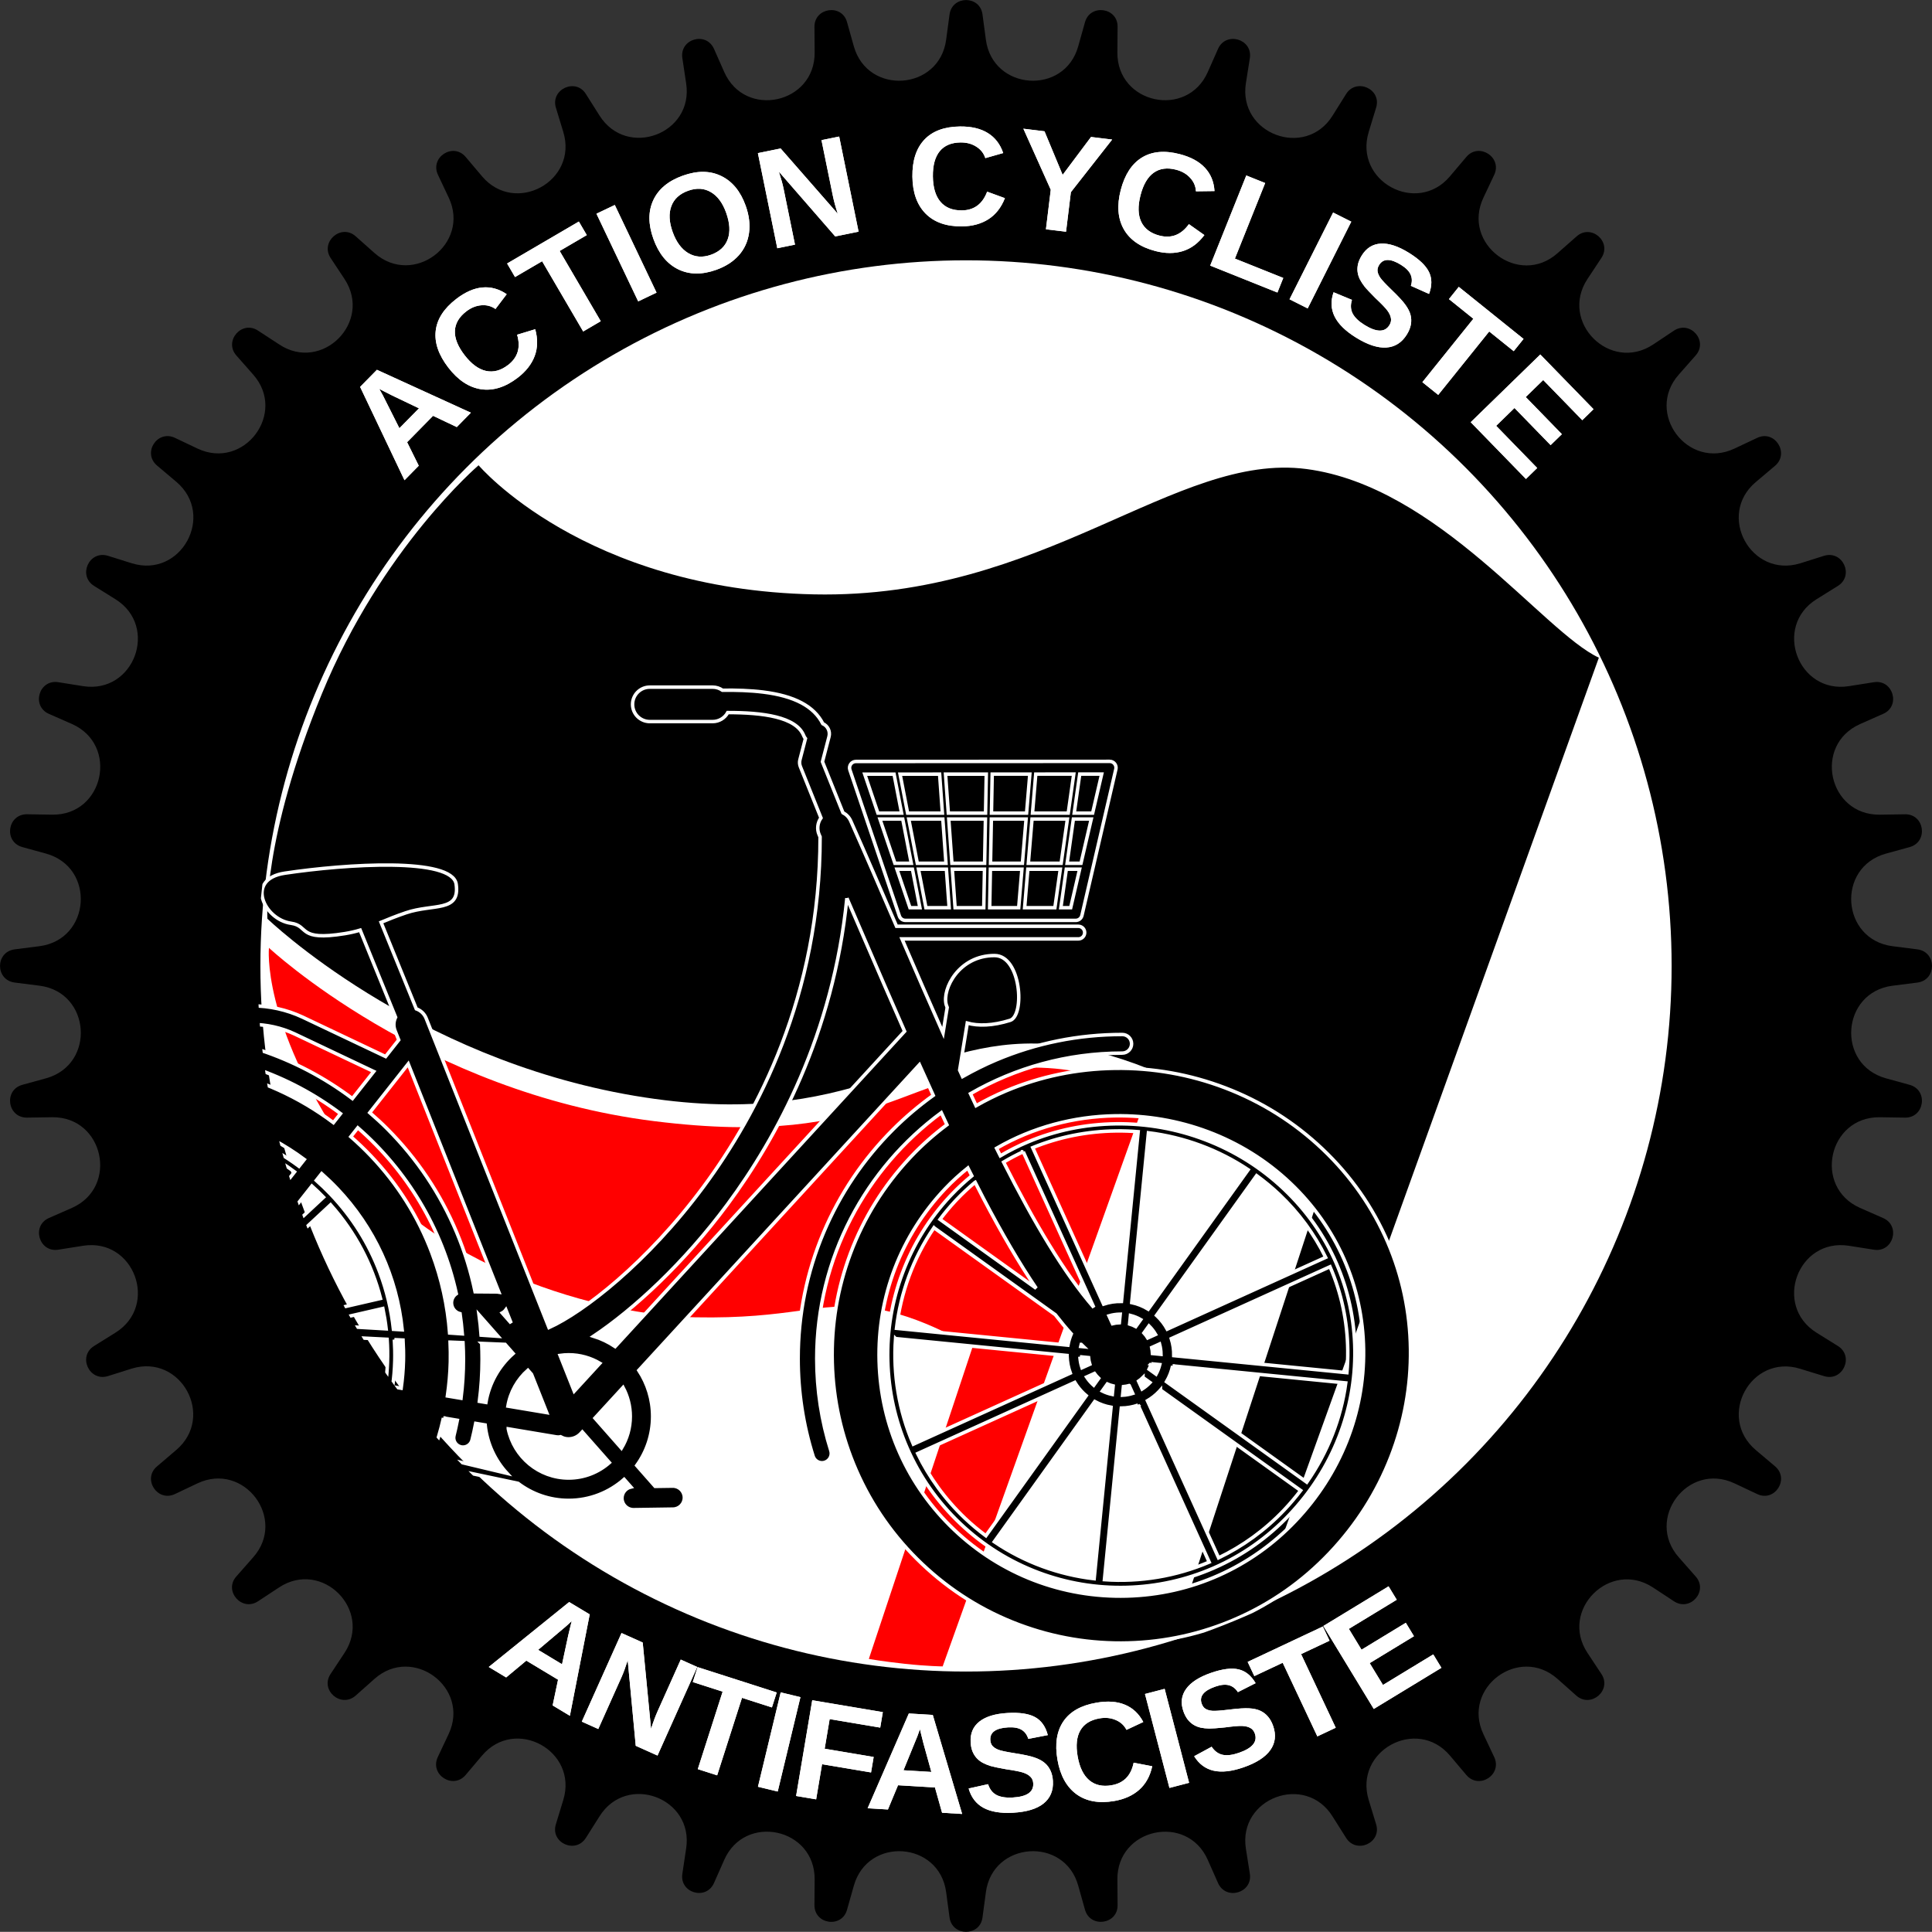 <?xml version="1.0" encoding="UTF-8" standalone="no"?>
<!-- Created with Inkscape (http://www.inkscape.org/) -->

<svg
   width="144.887mm"
   height="144.876mm"
   viewBox="0 0 144.887 144.876"
   version="1.1"
   id="svg1"
   inkscape:version="1.4-beta2 (9aaf4f3, 2024-07-30)"
   sodipodi:docname="action_cycliste_antifasciste.svg"
   inkscape:export-filename="action_cycliste_antifasciste.png"
   inkscape:export-xdpi="96"
   inkscape:export-ydpi="96"
   xml:space="preserve"
   xmlns:inkscape="http://www.inkscape.org/namespaces/inkscape"
   xmlns:sodipodi="http://sodipodi.sourceforge.net/DTD/sodipodi-0.dtd"
   xmlns="http://www.w3.org/2000/svg"
   xmlns:svg="http://www.w3.org/2000/svg"><rect x="0" y="0" width="144.887" height="144.876" fill="#333333" stroke="none"/><sodipodi:namedview
     id="namedview1"
     pagecolor="#505050"
     bordercolor="#eeeeee"
     borderopacity="1"
     inkscape:showpageshadow="0"
     inkscape:pageopacity="0"
     inkscape:pagecheckerboard="0"
     inkscape:deskcolor="#d1d1d1"
     inkscape:document-units="mm"
     inkscape:zoom="0.71811813"
     inkscape:cx="-189.38388"
     inkscape:cy="442.82408"
     inkscape:window-width="2560"
     inkscape:window-height="1351"
     inkscape:window-x="1920"
     inkscape:window-y="29"
     inkscape:window-maximized="1"
     inkscape:current-layer="layer1"
     showgrid="false" /><defs
     id="defs1"><clipPath
   clipPathUnits="userSpaceOnUse"
   id="clipPath770"><circle
     cx="-260"
     cy="250"
     r="200.084"
     stroke="#000000"
     fill="#ffffff"
     stroke-width="50"
     id="circle770"
     style="fill:none;stroke:#ff1e00;stroke-width:0.101;stroke-dasharray:none;stroke-opacity:1" /></clipPath>
	
	
	
	

		
		
	
			
				
			
				
		
			
			
			
			
			
			
			
			
			
			
			
			
			
			
			
			
			
			
			
			
			
			
			
			
			
			
		
		
		
	
			
			
				
		
			
			
			
			
			
		</defs><g
     inkscape:label="Layer 1"
     inkscape:groupmode="layer"
     id="layer1"
     transform="translate(81.969,-140.552)"><g
       id="g1"><circle
         id="bleed"
         cx="-9.525"
         cy="212.99"
         r="65.881"
         stroke="#ff00ff"
         fill="none"
         stroke-width="0"
         style="stroke:#000000;stroke-width:0px" /><circle
         cx="-9.525"
         cy="212.99"
         r="59.531"
         stroke="#000000"
         fill="#ffffff"
         stroke-width="13.229"
         id="circle2" /><g
         id="Flags Graphic"
         transform="matrix(0.282,0,0,0.282,-81.516,140.782)"><path
           fill="#000000"
           d="m 125.667,122.917 c 0,0 28,33.083 89.25,34.333 61.251,1.25 95.917,-37.917 130.917,-33.333 35,4.584 63,43.333 77.75,50.167 L 333,425.75 c 0,0 -1.833,1.334 -11,4.667 -9.167,3.333 -11.333,4.333 -11.333,4.333 l 40.25,-122.917 c 0,0 -38.75,-32.687 -73.75,-35 -35.001,-2.313 -50.917,23.75 -110.083,13.75 C 107.917,280.583 69.5,243.5 69.5,243.5 c 0,0 -1.415,-21.067 14.5,-59.833 15.914,-38.765 41.667,-60.75 41.667,-60.75 z"
           id="path21" /><path
           fill="#ff0000"
           d="m 69.917,251.25 c 0,0 41.084,38.416 102.417,46.083 61.332,7.667 67.039,-14.491 100.916,-14.25 21.548,0.153 29.334,9.584 29.334,9.584 l -53.506,149.67 c 0,0 -4.18,-0.044 -10.092,-0.692 -5.911,-0.648 -9.541,-1.294 -9.541,-1.294 L 257,357.5 c 0,0 -13.584,-8.707 -27.25,-10.5 -13.668,-1.793 -21.042,3 -46.5,2.5 -24.073,-0.473 -71.25,-12.75 -93.333,-45.75 -22.083,-33 -20,-52.5 -20,-52.5 z"
           id="path22" /></g><path
         id="upper"
         stroke="none"
         fill="none"
         d="m -9.525,268.552 a 55.562,55.562 0 0 1 0,-111.125 55.562,55.562 0 1 1 0,111.125"
         style="stroke-width:0.265" /><path
         id="lower"
         stroke="none"
         fill="none"
         d="m -9.525,149.49 a 63.5,63.5 0 1 0 0,127 63.5,63.5 0 0 0 0,-127"
         style="stroke-width:0.265" /><path
         style="-inkscape-font-specification:'Liberation Sans, Bold';fill:#ffffff;stroke-width:0.265"
         d="m -47.713,172.579 -1.779,-0.844 -1.946,1.978 0.873,1.765 -1.069,1.087 -3.329,-6.999 1.261,-1.282 7.046,3.219 z m -5.819,-2.868 0.059,0.102 q 0.096,0.167 0.215,0.386 0.119,0.218 1.241,2.467 l 1.468,-1.492 -1.996,-0.955 -0.657,-0.334 z m 9.669,-1.79 q 1.093,-0.842 0.674,-2.267 l 1.358,-0.413 q 0.303,1.097 -0.041,2.014 -0.343,0.91 -1.26,1.616 -1.392,1.072 -2.759,0.872 -1.366,-0.207 -2.457,-1.624 -1.094,-1.421 -0.947,-2.747 0.147,-1.326 1.539,-2.398 1.015,-0.782 1.969,-0.864 0.951,-0.086 1.817,0.505 l -0.841,1.11 q -0.469,-0.33 -1.062,-0.278 -0.592,0.045 -1.128,0.458 -0.819,0.631 -0.854,1.466 -0.031,0.832 0.723,1.811 0.766,0.995 1.604,1.185 0.842,0.187 1.665,-0.447 z m 3.865,-8.548 3.081,5.268 -1.316,0.77 -3.081,-5.268 -2.03,1.187 -0.595,-1.017 5.38,-3.146 0.595,1.017 z m 5.89,3.781 -3.131,-6.574 1.376,-0.656 3.131,6.574 z m 8.061,-7.17 q 0.383,1.07 0.251,2.034 -0.132,0.964 -0.765,1.679 -0.635,0.71 -1.686,1.087 -1.615,0.579 -2.874,-0.041 -1.256,-0.626 -1.849,-2.28 -0.591,-1.649 -0.007,-2.901 0.583,-1.252 2.213,-1.836 1.63,-0.584 2.879,0.023 1.254,0.605 1.838,2.234 z m -1.464,0.525 q -0.397,-1.109 -1.148,-1.549 -0.752,-0.444 -1.701,-0.104 -0.963,0.345 -1.264,1.161 -0.302,0.811 0.099,1.93 0.404,1.129 1.173,1.589 0.772,0.454 1.701,0.121 0.963,-0.345 1.257,-1.164 0.299,-0.821 -0.118,-1.983 z m 8.179,1.774 -4.229,-4.86 q 0.254,0.781 0.353,1.268 l 0.858,4.208 -1.327,0.27 -1.455,-7.134 1.706,-0.348 4.284,4.896 q -0.247,-0.746 -0.375,-1.374 l -0.846,-4.147 1.327,-0.27 1.455,7.134 z m 9.49,-1.952 q 1.38,-0.015 1.902,-1.405 l 1.333,0.487 q -0.418,1.059 -1.244,1.584 -0.821,0.52 -1.979,0.533 -1.757,0.019 -2.729,-0.963 -0.967,-0.987 -0.986,-2.775 -0.019,-1.793 0.896,-2.764 0.915,-0.971 2.672,-0.99 1.281,-0.014 2.093,0.494 0.812,0.503 1.148,1.497 l -1.34,0.381 q -0.176,-0.546 -0.681,-0.861 -0.5,-0.32 -1.176,-0.313 -1.033,0.011 -1.564,0.657 -0.525,0.646 -0.512,1.881 0.013,1.256 0.568,1.911 0.56,0.656 1.599,0.644 z m 8.181,-1.366 -0.362,2.965 -1.508,-0.184 0.362,-2.965 -2.054,-4.577 1.585,0.194 1.36,3.269 2.128,-2.843 1.585,0.194 z m 6.648,3.255 q 1.335,0.347 2.204,-0.859 l 1.16,0.819 q -0.68,0.913 -1.615,1.204 -0.929,0.287 -2.049,-0.003 -1.701,-0.441 -2.382,-1.643 -0.675,-1.206 -0.226,-2.936 0.451,-1.736 1.587,-2.434 1.137,-0.698 2.837,-0.257 1.24,0.322 1.891,1.025 0.652,0.698 0.716,1.745 l -1.393,0.018 q -0.027,-0.573 -0.432,-1.009 -0.398,-0.44 -1.054,-0.61 -1,-0.26 -1.682,0.226 -0.676,0.486 -0.986,1.682 -0.315,1.215 0.049,1.993 0.369,0.779 1.374,1.04 z m 3.801,2.25 2.707,-6.759 1.415,0.567 -2.269,5.666 3.627,1.452 -0.438,1.094 z m 5.949,2.527 3.269,-6.506 1.362,0.684 -3.269,6.506 z m 8.796,2.646 q -0.564,0.909 -1.54,0.972 -0.969,0.062 -2.273,-0.748 -1.19,-0.739 -1.604,-1.58 -0.414,-0.841 -0.076,-1.817 l 1.379,0.57 q -0.178,0.571 0.052,1.024 0.233,0.448 0.887,0.855 1.357,0.842 1.869,0.017 0.164,-0.263 0.112,-0.533 -0.047,-0.267 -0.262,-0.558 -0.21,-0.289 -0.913,-0.95 -0.593,-0.593 -0.805,-0.859 -0.21,-0.27 -0.347,-0.538 -0.135,-0.272 -0.172,-0.557 -0.036,-0.284 0.034,-0.593 0.075,-0.306 0.279,-0.636 0.521,-0.839 1.424,-0.892 0.91,-0.055 2.113,0.691 1.15,0.714 1.502,1.431 0.356,0.72 0.008,1.653 l -1.362,-0.608 q 0.151,-0.46 -0.022,-0.847 -0.169,-0.385 -0.722,-0.728 -1.177,-0.73 -1.635,0.007 -0.15,0.241 -0.122,0.471 0.032,0.233 0.21,0.495 0.18,0.258 0.83,0.887 0.774,0.742 1.055,1.142 0.288,0.398 0.379,0.752 0.093,0.35 0.026,0.722 -0.064,0.368 -0.304,0.754 z m 6.179,-0.232 -3.824,4.756 -1.188,-0.955 3.824,-4.756 -1.832,-1.473 0.738,-0.918 4.857,3.905 -0.738,0.918 z m -1.387,6.804 5.218,-5.078 3.993,4.103 -0.844,0.822 -2.93,-3.011 -1.311,1.276 2.71,2.785 -0.844,0.822 -2.71,-2.785 -1.374,1.337 3.078,3.163 -0.844,0.822 z"
         id="text2"
         aria-label="ACTION CYCLISTE" /><path
         style="-inkscape-font-specification:'Liberation Sans, Bold';fill:#ffffff;stroke-width:0.265"
         d="m -40.525,268.446 0.406,-1.927 -2.378,-1.431 -1.513,1.261 -1.306,-0.786 6.03,-4.869 1.541,0.927 -1.487,7.603 z m 1.432,-6.328 -0.085,0.081 q -0.14,0.133 -0.325,0.299 -0.185,0.166 -2.11,1.782 l 1.793,1.079 0.464,-2.164 0.172,-0.717 z m 4.801,9.357 -0.602,-6.414 q -0.249,0.783 -0.452,1.236 l -1.756,3.919 -1.235,-0.554 2.978,-6.644 1.589,0.712 0.626,6.476 q 0.234,-0.75 0.496,-1.335 l 1.731,-3.862 1.235,0.554 -2.978,6.644 z m 7.968,-3.597 -1.863,5.812 -1.452,-0.465 1.863,-5.812 -2.239,-0.718 0.36,-1.122 5.935,1.903 -0.36,1.122 z m 1.197,6.669 1.704,-7.079 1.482,0.357 -1.704,7.079 z m 5.377,-5.075 -0.374,2.222 3.674,0.618 -0.196,1.162 -3.674,-0.618 -0.443,2.635 -1.503,-0.253 1.209,-7.18 5.295,0.891 -0.196,1.162 z m 8.43,7.024 -0.533,-1.896 -2.77,-0.167 -0.757,1.818 -1.522,-0.092 3.09,-7.108 1.795,0.108 2.202,7.427 z m -1.661,-6.271 -0.038,0.112 q -0.063,0.183 -0.149,0.415 -0.087,0.233 -1.045,2.557 l 2.089,0.126 -0.591,-2.132 -0.179,-0.715 z m 9.974,3.899 q 0.059,1.068 -0.704,1.68 -0.758,0.606 -2.291,0.691 -1.398,0.078 -2.22,-0.373 -0.822,-0.451 -1.105,-1.445 l 1.457,-0.324 q 0.182,0.57 0.63,0.809 0.448,0.234 1.217,0.191 1.594,-0.089 1.54,-1.059 -0.017,-0.31 -0.214,-0.5 -0.192,-0.191 -0.535,-0.307 -0.338,-0.116 -1.292,-0.254 -0.826,-0.146 -1.152,-0.241 -0.326,-0.101 -0.593,-0.241 -0.267,-0.146 -0.46,-0.357 -0.193,-0.212 -0.313,-0.505 -0.115,-0.294 -0.136,-0.681 -0.055,-0.985 0.654,-1.548 0.714,-0.568 2.128,-0.646 1.352,-0.075 2.051,0.31 0.705,0.385 0.955,1.35 l -1.464,0.283 q -0.14,-0.463 -0.504,-0.681 -0.359,-0.218 -1.009,-0.182 -1.383,0.077 -1.335,0.944 0.016,0.284 0.17,0.456 0.16,0.172 0.456,0.285 0.296,0.108 1.189,0.25 1.06,0.164 1.519,0.33 0.464,0.161 0.742,0.399 0.277,0.233 0.436,0.576 0.159,0.338 0.184,0.792 z m 4.401,0.308 q 1.36,-0.235 1.653,-1.691 l 1.394,0.268 q -0.243,1.112 -0.975,1.763 -0.728,0.645 -1.868,0.842 -1.731,0.299 -2.848,-0.514 -1.112,-0.82 -1.417,-2.582 -0.306,-1.767 0.442,-2.872 0.748,-1.105 2.479,-1.404 1.263,-0.218 2.145,0.153 0.882,0.367 1.372,1.294 l -1.261,0.591 q -0.261,-0.511 -0.81,-0.741 -0.544,-0.236 -1.211,-0.121 -1.018,0.176 -1.439,0.899 -0.415,0.722 -0.205,1.939 0.214,1.237 0.867,1.796 0.658,0.558 1.681,0.381 z m 4.337,0.202 -1.834,-7.046 1.475,-0.384 1.834,7.046 z m 7.78,-4.643 q 0.35,1.011 -0.216,1.808 -0.563,0.791 -2.013,1.293 -1.323,0.458 -2.238,0.25 -0.914,-0.208 -1.459,-1.086 l 1.312,-0.711 q 0.331,0.498 0.827,0.605 0.495,0.102 1.222,-0.15 1.509,-0.522 1.191,-1.441 -0.101,-0.293 -0.343,-0.423 -0.237,-0.131 -0.598,-0.148 -0.356,-0.019 -1.313,0.11 -0.834,0.086 -1.174,0.084 -0.342,-0.007 -0.637,-0.069 -0.297,-0.067 -0.54,-0.218 -0.244,-0.151 -0.439,-0.4 -0.191,-0.251 -0.318,-0.617 -0.323,-0.933 0.205,-1.668 0.531,-0.742 1.869,-1.205 1.279,-0.443 2.058,-0.264 0.783,0.177 1.288,1.036 l -1.331,0.674 q -0.261,-0.407 -0.671,-0.517 -0.405,-0.111 -1.02,0.102 -1.309,0.453 -1.025,1.274 0.093,0.269 0.289,0.392 0.201,0.122 0.517,0.149 0.314,0.022 1.212,-0.086 1.064,-0.133 1.551,-0.1 0.491,0.027 0.822,0.18 0.33,0.148 0.577,0.435 0.245,0.282 0.394,0.711 z m 2.093,-5.393 2.599,5.522 -1.379,0.649 -2.599,-5.522 -2.127,1.001 -0.502,-1.066 5.639,-2.654 0.502,1.066 z m 5.452,4.113 -3.783,-6.221 4.892,-2.975 0.612,1.007 -3.59,2.183 0.95,1.563 3.32,-2.019 0.612,1.007 -3.32,2.019 0.996,1.638 3.771,-2.293 0.612,1.007 z"
         id="text3"
         aria-label="ANTIFASCISTE" /><path
         id="path71"
         style="fill:#000000;fill-opacity:1;fill-rule:nonzero;stroke:#ffffff;stroke-width:0.984;stroke-dasharray:none;stroke-opacity:1"
         d="m -349.078,170.709 c -2.692,0 -4.875,2.183 -4.875,4.875 0,2.692 2.183,4.873 4.875,4.873 h 17.774 c 1.849,0 3.457,-1.03 4.283,-2.547 9.808,-0.011 19.381,1.167 21.51,6.548 0.119,0.301 0.282,0.573 0.475,0.813 l -1.555,5.977 c -0.171,0.653 -0.126,1.347 0.127,1.974 l 5.827,14.499 c -0.965,1.359 -1.225,3.167 -0.498,4.8 0.082,0.184 0.166,0.381 0.248,0.565 0.046,44.828 -17.812,78.503 -32.973,98.985 -16,21.618 -34.036,35.49 -43.748,39.884 l -34.757,-87.516 c -0.52,-1.312 -1.568,-2.246 -2.799,-2.691 l -9.964,-24.485 c 1.992,-0.823 4.139,-1.71 7.03,-2.693 7.777,-2.641 15.353,-0.074 14.226,-8.089 -1.076,-7.668 -31.159,-5.713 -48.507,-3.118 -11.236,1.679 -5.906,13.1 1.774,14.172 5.216,0.731 1.723,5.118 15.185,2.935 1.64,-0.266 3.053,-0.601 4.372,-0.994 l 10.029,24.649 c -0.561,1.155 -0.665,2.526 -0.154,3.814 l 1.038,2.613 -3.706,4.696 -23.509,-11.156 c -4.476,-2.092 -9.439,-3.193 -14.362,-3.193 h -59.653 c -4.853,0 -9.19,2.515 -11.6,6.728 -2.25,3.934 -2.343,8.557 -0.346,12.559 -5.003,2.765 -9.76,5.982 -14.208,9.662 -1.121,0.927 -1.275,2.586 -0.348,3.706 0.927,1.121 2.586,1.279 3.706,0.35 4.209,-3.482 8.73,-6.523 13.476,-9.131 l 2.409,4.093 c -4.987,3.008 -9.672,6.559 -13.991,10.669 -7.977,7.587 -14.28,16.557 -18.737,26.66 -4.31,9.77 -6.702,20.141 -7.109,30.827 -0.409,10.745 1.211,21.238 4.817,31.187 3.758,10.376 9.515,19.686 17.109,27.667 0.179,0.187 0.357,0.374 0.536,0.557 7.474,7.712 16.216,13.775 26,18.03 9.675,4.207 19.952,6.473 30.541,6.736 10.589,0.263 20.964,-1.49 30.835,-5.21 10.225,-3.853 19.453,-9.654 27.43,-17.246 7.977,-7.59 14.229,-16.516 18.587,-26.537 0.218,-0.501 0.408,-1.011 0.615,-1.515 8.422,1.785 16.844,3.559 25.268,5.335 3.987,3.026 8.953,4.827 14.333,4.827 6.014,0 11.51,-2.252 15.7,-5.95 l 1.909,2.165 c -1.463,0.334 -2.546,1.651 -2.522,3.212 0.025,1.788 1.491,3.221 3.278,3.205 0.006,1.1e-4 0.013,3.6e-4 0.019,0 l 11.152,-0.163 c 1.795,-0.025 3.23,-1.502 3.203,-3.297 -0.025,-1.788 -1.491,-3.219 -3.28,-3.203 -0.004,-9e-5 -0.011,3.3e-4 -0.017,0 l -4.964,0.071 -5.215,-5.915 c 2.826,-3.909 4.498,-8.704 4.498,-13.885 0,-4.811 -1.442,-9.29 -3.91,-13.036 l 79.41,-86.488 c 1.305,2.909 2.608,5.803 3.922,8.664 -4.018,2.891 -7.824,6.097 -11.371,9.643 -8.424,8.424 -15.037,18.233 -19.658,29.155 -4.784,11.312 -7.209,23.323 -7.209,35.704 0,9.426 1.425,18.722 4.235,27.628 0.354,1.123 1.392,1.842 2.511,1.842 0.261,0 0.529,-0.041 0.792,-0.123 1.388,-0.438 2.157,-1.917 1.719,-3.303 -2.648,-8.394 -3.989,-17.155 -3.989,-26.044 0,-28.515 13.884,-53.84 35.239,-69.598 0.533,1.143 1.068,2.272 1.603,3.405 -3.594,2.685 -6.976,5.666 -10.104,8.964 -0.177,0.187 -0.354,0.376 -0.531,0.565 -7.316,7.859 -12.922,16.903 -16.667,26.894 -3.703,9.877 -5.438,20.255 -5.156,30.845 0.282,10.589 2.567,20.861 6.788,30.527 4.375,10.012 10.642,18.931 18.634,26.508 7.99,7.575 17.226,13.36 27.457,17.196 9.877,3.703 20.255,5.438 30.845,5.158 10.589,-0.282 20.859,-2.566 30.526,-6.79 10.012,-4.373 18.931,-10.642 26.508,-18.632 7.575,-7.988 13.404,-17.144 17.33,-27.221 3.819,-9.801 5.687,-20.06 5.55,-30.493 -0.137,-10.494 -2.293,-20.669 -6.413,-30.243 -4.272,-9.928 -10.49,-18.806 -18.482,-26.383 -7.988,-7.575 -17.271,-13.411 -27.588,-17.342 -9.978,-3.802 -20.46,-5.657 -31.152,-5.513 -10.751,0.145 -21.148,2.301 -30.898,6.413 -2.902,1.224 -5.697,2.624 -8.403,4.16 -0.532,-1.131 -1.063,-2.257 -1.594,-3.399 12.668,-7.288 27.333,-11.48 42.967,-11.48 1.453,0 2.634,-1.178 2.634,-2.634 0,-1.453 -1.18,-2.632 -2.634,-2.632 -12.382,0 -24.395,2.425 -35.704,7.209 -3.269,1.383 -6.425,2.967 -9.487,4.702 -0.279,-0.61 -0.557,-1.223 -0.836,-1.836 l 2.163,-13.307 c 3.046,0.851 7.142,0.787 12.121,-0.773 4.215,-1.319 3.134,-18.294 -4.372,-18.336 -10.054,-0.057 -14.915,9.42 -13.709,13.901 0.073,0.27 0.166,0.535 0.277,0.794 l -1.175,7.222 c -3.94,-8.88 -7.822,-17.81 -11.617,-26.627 h 49.911 c 0.988,0 1.786,-0.798 1.786,-1.786 0,-0.986 -0.798,-1.786 -1.786,-1.786 h -51.453 c -0.015,-0.035 -0.031,-0.071 -0.046,-0.106 -4.487,-10.429 -8.723,-20.278 -12.932,-29.728 -0.463,-1.043 -1.257,-1.825 -2.195,-2.316 l -5.79,-14.408 1.851,-7.107 c 0.393,-1.512 -0.379,-3.052 -1.759,-3.672 -2.492,-4.916 -8.027,-7.848 -16.877,-8.945 -3.666,-0.455 -7.586,-0.567 -11.511,-0.515 -0.791,-0.555 -1.754,-0.882 -2.793,-0.882 z m 130.145,21.012 -71.824,0.029 c -0.579,0.002 -1.122,0.28 -1.459,0.75 -0.337,0.472 -0.426,1.077 -0.24,1.624 l 14.01,41.375 c 0.246,0.729 0.93,1.221 1.701,1.221 h 48.208 c 0.836,0 1.562,-0.575 1.751,-1.39 l 9.602,-41.406 c 0.124,-0.533 -8.1e-4,-1.097 -0.342,-1.524 -0.341,-0.43 -0.859,-0.679 -1.407,-0.679 z m -2.261,3.595 -2.563,11.046 h -5.213 l 1.559,-11.044 z m -7.907,0.004 -1.559,11.042 h -10.112 l 0.919,-11.038 z m -12.43,0.004 -0.919,11.038 h -9.937 l 0.208,-11.034 z m -12.322,0.006 -0.208,11.033 h -10.535 l -0.788,-11.029 z m -13.207,0.006 0.788,11.027 h -9.845 l -2.132,-11.023 z m -12.893,0.004 2.132,11.023 h -6.698 l -3.731,-11.019 z m -3.999,12.697 h 6.455 l 2.422,12.52 h -4.637 z m 8.161,0 h 9.639 l 0.894,12.52 h -8.111 z m 11.315,0 h 10.383 l -0.236,12.52 h -9.251 z m 12.057,0 h 9.829 l -1.044,12.52 h -9.022 z m 11.507,0 h 10.016 l -1.769,12.52 h -9.289 z m 11.705,0 h 5.062 l -2.905,12.52 h -3.925 z m -49.94,14.193 h 4.395 l 2.109,10.898 h -2.812 z m 6.1,0 h 7.907 l 0.779,10.898 h -6.578 z m 9.585,0 h 9.101 l -0.206,10.898 h -8.116 z m 10.773,0 h 8.916 l -0.909,10.898 h -8.212 z m 10.594,0 h 9.193 l -1.54,10.898 h -8.56 z m 10.883,0 h 3.774 l -2.528,10.898 h -2.786 z m -62.093,8.197 c 1.663,3.846 3.325,7.7 5.05,11.709 3.716,8.638 7.491,17.335 11.29,25.973 l -81.911,89.216 c -1.869,-1.249 -3.924,-2.244 -6.115,-2.926 11.373,-7.613 25.599,-20.693 37.902,-37.315 13.904,-18.782 29.964,-48.141 33.784,-86.657 z m -228.062,35.737 h 16.529 l 0.596,3.856 c -5.545,0.937 -10.991,2.368 -16.29,4.312 -2.767,1.015 -5.466,2.172 -8.111,3.441 -1.171,-2.407 -1.101,-5.173 0.248,-7.532 1.462,-2.551 4.088,-4.077 7.028,-4.077 z m 22.071,0 h 37.583 c 4.158,0 8.35,0.932 12.119,2.691 l 22.405,10.631 -6.044,7.659 c -15.86,-11.953 -35.155,-18.43 -55.534,-18.43 -3.376,0 -6.725,0.203 -10.048,0.563 z m 10.529,7.818 c 19.556,0 37.624,6.492 52.166,17.43 l -2.013,2.551 c -4.871,-3.652 -10.096,-6.766 -15.658,-9.27 -9.591,-4.316 -19.739,-6.711 -30.166,-7.111 -4.382,-0.169 -8.722,0.038 -13.007,0.577 l -0.565,-3.662 c 3.061,-0.329 6.144,-0.515 9.243,-0.515 z m -14.67,1.255 0.584,3.791 c -4.107,0.811 -8.155,1.936 -12.117,3.405 -2.992,1.109 -5.89,2.413 -8.71,3.866 l -2.311,-3.929 c 7.148,-3.382 14.738,-5.791 22.553,-7.132 z m 85.994,2.097 25.654,64.592 c -0.172,-0.03 -0.35,-0.05 -0.531,-0.052 l -6.194,-0.05 c -1.196,-5.731 -2.922,-11.338 -5.202,-16.775 -4.611,-10.998 -11.221,-20.861 -19.647,-29.32 -1.602,-1.609 -3.27,-3.126 -4.969,-4.6 z m -70.857,13.466 c 1.114,-0.013 2.232,9.8e-4 3.353,0.044 13.813,0.531 26.987,5.275 38.109,13.537 l -1.521,1.928 c -3.827,-2.832 -7.917,-5.256 -12.257,-7.219 -7.733,-3.497 -15.91,-5.438 -24.305,-5.775 -3.414,-0.137 -6.794,0.005 -10.123,0.4 l -0.377,-2.441 c 2.351,-0.282 4.725,-0.447 7.12,-0.475 z m 270.916,1.221 c 17.791,-0.286 35.829,6.037 49.549,19.045 13.151,12.47 20.522,29.225 20.756,47.169 0.232,17.886 -6.602,35.08 -19.241,48.409 -12.554,13.239 -29.514,20.8 -47.754,21.285 -18.242,0.484 -35.578,-6.164 -48.819,-18.718 -13.239,-12.554 -20.8,-29.514 -21.285,-47.756 -0.484,-18.24 6.164,-35.58 18.718,-48.817 2.012,-2.122 4.158,-4.062 6.392,-5.857 0.375,0.752 0.753,1.469 1.128,2.213 -2.007,1.654 -3.93,3.424 -5.74,5.333 -0.143,0.152 -0.289,0.304 -0.431,0.456 -5.907,6.347 -10.43,13.646 -13.453,21.708 -2.989,7.973 -4.389,16.352 -4.162,24.903 0.227,8.55 2.071,16.841 5.479,24.643 3.528,8.08 8.589,15.279 15.039,21.396 6.452,6.117 13.91,10.789 22.165,13.883 7.973,2.989 16.352,4.389 24.903,4.162 8.55,-0.228 16.841,-2.071 24.645,-5.479 8.078,-3.53 15.277,-8.591 21.394,-15.043 6.132,-6.465 10.854,-13.867 14.037,-21.998 3.094,-7.901 4.614,-16.166 4.518,-24.566 -0.196,-17.338 -7.302,-33.525 -20.008,-45.572 -6.458,-6.123 -13.967,-10.844 -22.319,-14.033 -8.085,-3.086 -16.577,-4.598 -25.243,-4.496 -8.706,0.103 -17.118,1.833 -24.999,5.142 -2.694,1.132 -5.276,2.448 -7.759,3.912 -0.358,-0.715 -0.717,-1.409 -1.075,-2.132 10.212,-5.919 21.829,-9.002 33.563,-9.191 z m -283.442,0.135 0.377,2.439 c -5.29,1.099 -10.406,2.867 -15.244,5.277 l -1.251,-2.128 c 5.11,-2.565 10.521,-4.436 16.119,-5.588 z m 12.69,3.122 c 1.042,-0.01 2.087,0.006 3.135,0.048 5.284,0.212 10.47,1.087 15.466,2.572 l -14.391,46.973 c -1.048,-0.222 -2.115,-0.33 -3.183,-0.329 -0.036,-0.189 -0.071,-0.378 -0.108,-0.567 -0.127,-0.668 -0.252,-1.335 -0.379,-2.003 l -7.14,-46.268 c 2.179,-0.256 4.38,-0.405 6.6,-0.427 z m 56.432,0.127 c 13.832,12.059 23.821,28.404 27.876,46.954 -0.816,0.566 -1.354,1.503 -1.363,2.57 -0.013,1.5 1.023,2.762 2.42,3.097 0.281,1.882 0.482,3.787 0.64,5.706 -1.2,-0.082 -2.399,-0.164 -3.599,-0.246 -0.576,-7.749 -2.247,-15.34 -5.002,-22.653 -3.853,-10.225 -9.654,-19.453 -17.244,-27.43 -1.833,-1.926 -3.743,-3.749 -5.719,-5.477 z m 214.615,0.896 c 2.09,-0.025 4.163,0.052 6.221,0.217 l -4.731,48.031 c -1.707,-0.032 -3.416,0.223 -5.05,0.763 l -20.064,-44.286 c 7.346,-2.995 15.323,-4.627 23.624,-4.725 z m 9.124,0.519 c 10.16,1.263 19.783,4.839 28.226,10.462 l -28.282,39.468 c -1.466,-0.895 -3.048,-1.519 -4.677,-1.869 z m -294.697,0.359 7.92,34.397 0.819,5.306 -20.744,-35.27 c 3.84,-1.902 7.862,-3.379 12.005,-4.433 z m 35.91,1.611 c 6.096,2.123 11.866,5.191 17.15,9.097 l -30.339,38.442 c -0.392,-0.21 -0.791,-0.405 -1.198,-0.579 z m -54.794,1.519 1.248,2.12 c -3.961,2.402 -7.706,5.24 -11.159,8.526 -6.446,6.134 -11.549,13.392 -15.162,21.567 -3.499,7.916 -5.447,16.32 -5.79,24.978 -0.345,8.702 0.95,17.189 3.849,25.229 3.019,8.373 7.651,15.877 13.768,22.305 0.143,0.15 0.289,0.3 0.434,0.45 6.033,6.227 13.09,11.121 20.987,14.554 7.809,3.396 16.103,5.224 24.653,5.436 8.55,0.213 16.926,-1.2 24.895,-4.204 8.251,-3.109 15.699,-7.792 22.14,-13.92 6.072,-5.778 10.89,-12.526 14.37,-20.054 0.827,0.182 1.656,0.357 2.484,0.538 -3.582,7.906 -8.685,15.13 -15.164,21.292 -13.218,12.578 -30.542,19.256 -48.784,18.801 -18.242,-0.453 -35.219,-7.984 -47.792,-21.202 -25.524,-26.828 -23.942,-71.513 3.453,-97.576 3.58,-3.407 7.465,-6.35 11.573,-8.841 z m 278.157,1.884 19.966,44.065 c -8.402,-9.649 -17.008,-24.266 -25.541,-41.126 1.807,-1.074 3.667,-2.055 5.575,-2.939 z m -275.889,1.97 24.862,42.269 c -0.536,0.298 -1.057,0.634 -1.561,1.002 l -33.294,-35.747 c 3.118,-2.869 6.463,-5.382 9.993,-7.524 z m 77.343,4.204 c 1.493,1.329 2.947,2.716 4.343,4.183 10.548,11.087 16.927,25.065 18.449,40.045 -0.826,-0.053 -1.652,-0.101 -2.478,-0.152 -0.595,-5.484 -1.867,-10.862 -3.827,-16.063 -3.109,-8.249 -7.79,-15.697 -13.918,-22.138 -1.315,-1.382 -2.686,-2.689 -4.091,-3.945 z m 264.589,0.586 c 2.229,1.633 4.377,3.4 6.409,5.327 5.504,5.219 9.913,11.241 13.134,17.803 l -44.834,20.314 c -0.735,-1.347 -1.686,-2.604 -2.859,-3.716 -0.064,-0.06 -0.13,-0.116 -0.194,-0.175 z m -79.656,1.872 c 0.769,1.506 1.536,3.038 2.307,4.508 5.278,10.059 10.235,18.506 14.975,25.512 l -27.238,-19.52 c 1.339,-1.782 2.778,-3.514 4.329,-5.181 0.137,-0.145 0.27,-0.289 0.409,-0.434 1.652,-1.742 3.399,-3.363 5.217,-4.885 z M -444.707,311.88 c 1.133,1.016 2.237,2.074 3.31,3.176 l -21.967,20.462 z m -86.665,1.832 33.213,35.662 c -1.167,1.258 -2.084,2.67 -2.743,4.172 l -46.224,-14.16 c 3.158,-9.62 8.51,-18.387 15.754,-25.673 z m 91.963,3.483 c 6.975,7.829 11.68,16.943 14.13,26.513 l -29.451,6.78 c -6.306,-0.385 -12.615,-0.757 -18.922,-0.963 -0.152,-0.005 -0.306,-0.007 -0.458,-0.011 z m 170.746,6.5 34.332,24.603 c 1.529,1.968 3.04,3.781 4.533,5.44 -0.436,1.026 -0.755,2.098 -0.954,3.203 l -48.513,-4.779 c 1.168,-10.004 4.69,-19.798 10.602,-28.467 z m 112.086,11.038 c 3.199,7.392 4.928,15.4 5.021,23.682 0.024,2.113 -0.061,4.215 -0.246,6.302 l -48.992,-4.825 c 0.026,-1.623 -0.211,-3.248 -0.702,-4.808 z m -391.401,7.443 46.166,14.145 c -0.372,1.663 -0.461,3.379 -0.265,5.069 l -47.252,10.879 c -0.892,-4.763 -1.269,-9.68 -1.071,-14.689 0.21,-5.281 1.034,-10.442 2.422,-15.404 z m 123.361,4.375 c 0.397,1.91 0.712,3.833 0.932,5.765 -6.901,-0.417 -13.805,-0.815 -20.708,-1.213 z m 34.809,0.363 1.498,3.768 -2.53,-2.868 c 0.408,-0.22 0.757,-0.53 1.032,-0.9 z m 173.614,1.251 c 0.08,-0.002 0.159,4.6e-4 0.238,0 l -0.238,2.413 c -0.664,0.022 -1.314,0.117 -1.944,0.277 l -1.007,-2.222 c 0.962,-0.283 1.955,-0.441 2.951,-0.467 z m -270.446,0.004 c 0.552,0.021 1.103,0.083 1.647,0.183 l -0.4,1.305 c -0.075,0.019 -0.15,0.038 -0.225,0.06 -0.118,0.034 -0.224,0.064 -0.327,0.102 -0.128,9.8e-4 -0.228,0.041 -0.308,0.104 l -0.16,-0.273 z m 89.237,0.167 5.367,6.086 c -1.593,-0.11 -3.186,-0.217 -4.779,-0.327 -0.139,-1.931 -0.331,-3.851 -0.588,-5.759 z m 184.345,0.181 c 1.011,0.256 1.994,0.65 2.92,1.186 l -1.415,1.972 c -0.555,-0.303 -1.139,-0.547 -1.744,-0.727 z m -279.52,1.038 0.827,1.405 0.127,0.825 c -0.064,0.037 -0.127,0.077 -0.19,0.115 l -1.671,-1.794 c 0.296,-0.199 0.599,-0.383 0.907,-0.552 z m 284.759,1.922 c 0.746,0.736 1.371,1.55 1.872,2.418 l -2.213,1.002 c -0.312,-0.506 -0.674,-0.986 -1.086,-1.428 z m -287.863,0.554 1.655,1.776 c -0.4,0.475 -0.747,0.987 -1.038,1.526 l -2.341,-0.719 c 0.446,-0.919 1.021,-1.789 1.724,-2.584 z m 21.927,0.498 c 0.942,0.074 1.884,0.158 2.828,0.211 1.716,0.097 3.432,0.193 5.148,0.29 l -7.047,1.622 c -0.252,-0.726 -0.562,-1.436 -0.929,-2.124 z m -3.703,0.844 c 0.436,0.669 0.797,1.372 1.078,2.099 l -2.384,0.55 c -0.091,-0.209 -0.192,-0.413 -0.3,-0.617 z m 22.144,0.244 c 4.119,0.228 8.239,0.453 12.359,0.661 6.514,0.331 13.027,0.666 19.541,0.988 0.296,4.372 0.133,8.764 -0.463,13.107 l -48.125,-8.066 c 0.042,-0.94 -0.004,-1.883 -0.136,-2.816 z m 175.781,1.448 48.546,4.781 c 9e-4,0.065 -0.002,0.131 0,0.196 0.044,1.661 0.356,3.272 0.909,4.789 l -44.415,20.123 c -4.074,-9.468 -5.761,-19.741 -5.04,-29.889 z m -141.833,0.298 c 0.82,0.04 1.639,0.077 2.459,0.115 0.115,1.941 0.166,3.894 0.117,5.859 -0.065,2.624 -0.294,5.217 -0.648,7.78 l -2.422,-0.406 c 0.338,-2.454 0.557,-4.932 0.619,-7.436 0.049,-1.982 -8e-5,-3.953 -0.125,-5.913 z m 15.773,0.707 c 1.218,0.05 2.436,0.098 3.654,0.148 0.084,1.564 0.133,3.139 0.133,4.723 0,3.693 -0.236,7.372 -0.696,11.015 l -3.849,-0.646 c 0.456,-3.182 0.748,-6.395 0.829,-9.645 0.047,-1.873 0.008,-3.738 -0.071,-5.596 z m 8.945,0.363 c 2.208,0.09 4.416,0.182 6.625,0.271 l 2.276,2.58 c -3.995,3.528 -6.795,8.374 -7.716,13.853 l -1.845,-0.309 c 0.506,-3.931 0.769,-7.901 0.769,-11.886 0,-1.508 -0.037,-3.012 -0.108,-4.508 z m 191.829,0.156 c 0.263,0.961 0.398,1.952 0.408,2.943 l -2.418,-0.238 c -0.022,-0.576 -0.095,-1.143 -0.221,-1.694 z m -22.177,0.119 c 0.234,0.234 0.466,0.443 0.7,0.669 l -0.836,-0.083 c 0.041,-0.197 0.085,-0.392 0.136,-0.586 z m -271.338,0.677 2.316,0.709 c -0.073,0.432 -0.116,0.871 -0.127,1.317 -0.005,0.205 -6.2e-4,0.408 0.008,0.611 l -2.382,0.548 c -0.086,-1.064 -0.024,-2.137 0.185,-3.185 z m 22.657,0.921 c 0.054,0.465 0.076,0.931 0.073,1.398 l -2.42,-0.406 c -0.006,-0.149 -0.014,-0.297 -0.027,-0.446 z m -16.83,0.863 0.031,0.01 -0.033,0.008 c 4.7e-4,-0.006 9.8e-4,-0.011 0.002,-0.017 z m 120.468,0.481 c 3.217,0 6.232,0.879 8.822,2.405 l -7.244,7.889 -4.02,-10.119 c 0.798,-0.112 1.613,-0.175 2.441,-0.175 z m 144.684,0.554 2.441,0.24 c 0.056,0.636 0.18,1.266 0.369,1.88 l -2.222,1.007 c -0.337,-0.998 -0.536,-2.049 -0.588,-3.128 z m -264.468,1.82 -0.106,0.1 c -0.011,-0.022 -0.023,-0.045 -0.035,-0.067 z m 284.639,0.167 2.432,0.238 c -0.233,0.936 -0.583,1.851 -1.055,2.716 l -1.98,-1.419 c 0.249,-0.492 0.449,-1.007 0.604,-1.536 z m 6.065,0.598 48.994,4.825 c -1.361,10.044 -5.136,19.634 -11.034,28.094 l -39.693,-28.444 c 0.825,-1.41 1.405,-2.921 1.734,-4.475 z m -294.434,0.092 c 0.237,0.618 0.545,1.209 0.915,1.765 l -1.786,1.663 c -0.644,-0.901 -1.142,-1.871 -1.494,-2.882 z m 111.983,1.14 1.015,1.152 4.31,10.85 -10.988,-1.842 c 0.678,-4.018 2.733,-7.572 5.663,-10.16 z m -106.264,0.138 -0.046,0.15 c -0.024,-0.014 -0.048,-0.028 -0.071,-0.042 z m -11.628,0.083 c 0.513,1.61 1.304,3.151 2.372,4.55 l -35.697,33.25 c -6.86,-7.729 -11.587,-16.93 -13.937,-26.919 z m 278.217,0.696 c 0.327,0.454 0.698,0.886 1.119,1.284 0.03,0.029 0.062,0.054 0.092,0.083 l -1.415,1.974 c -0.114,-0.1 -0.229,-0.2 -0.34,-0.306 -0.649,-0.615 -1.213,-1.294 -1.694,-2.022 z m -263.797,0.075 0.015,0.064 c -0.011,1.1e-4 -0.023,-4e-5 -0.035,0 z m 7.916,0.509 1.728,0.29 c -0.194,0.304 -0.403,0.602 -0.629,0.89 z m 269.616,0.559 1.988,1.424 c -0.011,0.012 -0.021,0.025 -0.033,0.036 -0.671,0.708 -1.412,1.309 -2.201,1.807 l -1.009,-2.226 c 0.443,-0.303 0.862,-0.652 1.255,-1.042 z m -264.091,0.367 10.713,1.796 36.496,11.182 c -0.508,1.568 -1.092,3.115 -1.724,4.646 -6.955,-1.593 -13.916,-3.168 -20.871,-4.76 -7.301,-1.67 -14.604,-3.388 -21.929,-4.975 l -4.621,-4.964 c 0.77,-0.911 1.416,-1.894 1.936,-2.926 z m -19.053,0.336 c 0.533,0.416 1.101,0.765 1.696,1.046 l -0.715,2.334 c -0.994,-0.433 -1.923,-1.008 -2.766,-1.715 z m 10.894,0.192 1.659,1.78 c -0.841,0.646 -1.758,1.165 -2.728,1.551 l -0.552,-2.395 c 0.564,-0.251 1.107,-0.563 1.621,-0.936 z m 252.947,0.483 c 0.692,1.14 1.538,2.199 2.532,3.141 0.233,0.22 0.473,0.428 0.715,0.631 l -28.403,39.638 c -2.019,-1.503 -3.979,-3.124 -5.85,-4.898 -5.718,-5.422 -10.198,-11.664 -13.455,-18.366 z m 9.216,0.454 c 0.532,0.238 1.082,0.422 1.642,0.552 l -0.238,2.42 c -0.974,-0.198 -1.927,-0.523 -2.834,-0.977 z m 6.188,0.446 1.005,2.22 c -0.936,0.296 -1.904,0.468 -2.878,0.519 l 0.24,-2.438 c 0.551,-0.051 1.097,-0.151 1.632,-0.302 z m -274.743,0.277 c 0.646,0.076 1.299,0.081 1.947,0.019 l 0.548,2.378 c -0.562,0.069 -1.133,0.097 -1.709,0.083 -0.509,-0.013 -1.011,-0.061 -1.505,-0.138 z m 131.508,0.271 c 1.303,2.442 2.045,5.228 2.045,8.184 0,3.285 -0.916,6.359 -2.501,8.985 l -7.499,-8.505 z m 152.08,0.719 39.682,28.436 c -1.452,1.9 -3.004,3.743 -4.677,5.508 -5.473,5.772 -11.781,10.283 -18.555,13.547 l -20.137,-44.447 c 1.198,-0.702 2.32,-1.578 3.322,-2.636 0.032,-0.034 0.066,-0.07 0.098,-0.104 0.092,-0.099 0.178,-0.203 0.267,-0.304 z m -292.54,1.305 c 1.302,1.16 2.776,2.072 4.364,2.712 l -14.283,46.622 c -9.484,-3.102 -18.368,-8.465 -25.785,-16.081 z m 19.478,0.483 1.742,1.869 c -0.262,-0.054 -0.523,-0.112 -0.784,-0.165 -0.877,-0.18 -1.763,-0.349 -2.647,-0.523 0.586,-0.352 1.151,-0.746 1.69,-1.18 z m 36.741,0.517 15.84,2.655 c -0.163,0.682 -0.326,1.364 -0.511,2.042 z m 217.731,0.95 c 1.455,0.798 3.012,1.336 4.606,1.619 l -4.779,48.527 c -9.928,-1.153 -19.64,-4.641 -28.263,-10.465 z m 12.253,1.011 20.131,44.434 c -9.401,4.008 -19.587,5.677 -29.651,4.969 l 4.783,-48.563 c 1.606,-0.026 3.206,-0.308 4.737,-0.84 z m -279.038,0.575 c 0.812,0.155 1.641,0.248 2.484,0.269 0.884,0.022 1.757,-0.037 2.614,-0.163 l 10.938,47.508 c -10.027,2.099 -20.447,1.765 -30.326,-0.973 z m 66.914,0.458 2.439,0.409 c -0.782,3.342 -1.816,6.603 -3.085,9.768 -0.814,-0.188 -1.627,-0.378 -2.441,-0.565 1.279,-3.134 2.31,-6.342 3.087,-9.612 z m -58.74,0.006 c 2.353,0.624 4.707,1.236 7.084,1.774 0.836,0.19 1.673,0.375 2.509,0.565 l 27.775,29.822 c -7.858,7.073 -17.027,11.843 -26.663,14.324 z m 74.29,2.601 3.933,0.659 c -0.289,1.439 -0.59,2.876 -0.952,4.297 -0.36,1.409 0.49,2.845 1.899,3.203 0.219,0.057 0.439,0.081 0.654,0.081 1.175,0 2.246,-0.792 2.549,-1.982 0.399,-1.563 0.732,-3.143 1.048,-4.727 l 2.666,0.446 c 0.534,5.26 2.793,10.015 6.198,13.697 -7.051,-1.686 -14.101,-3.367 -21.154,-5.046 1.297,-3.477 2.351,-7.023 3.158,-10.627 z m -59.652,0.875 c 7.128,1.616 14.255,3.239 21.39,4.816 5.466,1.207 10.929,2.427 16.394,3.633 -3.115,6.629 -7.429,12.815 -12.93,18.236 z m 78.003,2.201 13.576,2.274 c 0.177,0.029 0.35,0.044 0.523,0.044 0.233,0 0.461,-0.033 0.682,-0.083 0.438,0.24 0.9,0.436 1.405,0.529 0.286,0.055 0.573,0.081 0.859,0.081 1.314,0 2.585,-0.548 3.491,-1.536 l 0.408,-0.442 7.665,8.691 c -3.076,2.714 -7.11,4.368 -11.525,4.368 -8.414,0 -15.453,-5.988 -17.084,-13.926 z"
         inkscape:label="bike"
         clip-path="url(#clipPath770)"
         transform="matrix(0.265,0,0,0.265,59.267,146.844)" /><g
         id="g4"
         inkscape:label="text hidden"><path
           style="font-weight:bold;font-size:10.583px;font-family:'Liberation Sans';-inkscape-font-specification:'Liberation Sans, Bold';text-align:center;text-anchor:middle;fill:#ffffff;stroke-width:0.265"
           d="m -47.713,172.579 -1.779,-0.844 -1.946,1.978 0.873,1.765 -1.069,1.087 -3.329,-6.999 1.261,-1.282 7.046,3.219 z m -5.819,-2.868 0.059,0.102 q 0.096,0.167 0.215,0.386 0.119,0.218 1.241,2.467 l 1.468,-1.492 -1.996,-0.955 -0.657,-0.334 z m 9.669,-1.79 q 1.093,-0.842 0.674,-2.267 l 1.358,-0.413 q 0.303,1.097 -0.041,2.014 -0.343,0.91 -1.26,1.616 -1.392,1.072 -2.759,0.872 -1.366,-0.207 -2.457,-1.624 -1.094,-1.421 -0.947,-2.747 0.147,-1.326 1.539,-2.398 1.015,-0.782 1.969,-0.864 0.951,-0.086 1.817,0.505 l -0.841,1.11 q -0.469,-0.33 -1.062,-0.278 -0.592,0.045 -1.128,0.458 -0.819,0.631 -0.854,1.466 -0.031,0.832 0.723,1.811 0.766,0.995 1.604,1.185 0.842,0.187 1.665,-0.447 z m 3.865,-8.548 3.081,5.268 -1.316,0.77 -3.081,-5.268 -2.03,1.187 -0.595,-1.017 5.38,-3.146 0.595,1.017 z m 5.89,3.781 -3.131,-6.574 1.376,-0.656 3.131,6.574 z m 8.061,-7.17 q 0.383,1.07 0.251,2.034 -0.132,0.964 -0.765,1.679 -0.635,0.71 -1.686,1.087 -1.615,0.579 -2.874,-0.041 -1.256,-0.626 -1.849,-2.28 -0.591,-1.649 -0.007,-2.901 0.583,-1.252 2.213,-1.836 1.63,-0.584 2.879,0.023 1.254,0.605 1.838,2.234 z m -1.464,0.525 q -0.397,-1.109 -1.148,-1.549 -0.752,-0.444 -1.701,-0.104 -0.963,0.345 -1.264,1.161 -0.302,0.811 0.099,1.93 0.404,1.129 1.173,1.589 0.772,0.454 1.701,0.121 0.963,-0.345 1.257,-1.164 0.299,-0.821 -0.118,-1.983 z m 8.179,1.774 -4.229,-4.86 q 0.254,0.781 0.353,1.268 l 0.858,4.208 -1.327,0.27 -1.455,-7.134 1.706,-0.348 4.284,4.896 q -0.247,-0.746 -0.375,-1.374 l -0.846,-4.147 1.327,-0.27 1.455,7.134 z m 9.49,-1.952 q 1.38,-0.015 1.902,-1.405 l 1.333,0.487 q -0.418,1.059 -1.244,1.584 -0.821,0.52 -1.979,0.533 -1.757,0.019 -2.729,-0.963 -0.967,-0.987 -0.986,-2.775 -0.019,-1.793 0.896,-2.764 0.915,-0.971 2.672,-0.99 1.281,-0.014 2.093,0.494 0.812,0.503 1.148,1.497 l -1.34,0.381 q -0.176,-0.546 -0.681,-0.861 -0.5,-0.32 -1.176,-0.313 -1.033,0.011 -1.564,0.657 -0.525,0.646 -0.512,1.881 0.013,1.256 0.568,1.911 0.56,0.656 1.599,0.644 z m 8.181,-1.366 -0.362,2.965 -1.508,-0.184 0.362,-2.965 -2.054,-4.577 1.585,0.194 1.36,3.269 2.128,-2.843 1.585,0.194 z m 6.648,3.255 q 1.335,0.347 2.204,-0.859 l 1.16,0.819 q -0.68,0.913 -1.615,1.204 -0.929,0.287 -2.049,-0.003 -1.701,-0.441 -2.382,-1.643 -0.675,-1.206 -0.226,-2.936 0.451,-1.736 1.587,-2.434 1.137,-0.698 2.837,-0.257 1.24,0.322 1.891,1.025 0.652,0.698 0.716,1.745 l -1.393,0.018 q -0.027,-0.573 -0.432,-1.009 -0.398,-0.44 -1.054,-0.61 -1,-0.26 -1.682,0.226 -0.676,0.486 -0.986,1.682 -0.315,1.215 0.049,1.993 0.369,0.779 1.374,1.04 z m 3.801,2.25 2.707,-6.759 1.415,0.567 -2.269,5.666 3.627,1.452 -0.438,1.094 z m 5.949,2.527 3.269,-6.506 1.362,0.684 -3.269,6.506 z m 8.796,2.646 q -0.564,0.909 -1.54,0.972 -0.969,0.062 -2.273,-0.748 -1.19,-0.739 -1.604,-1.58 -0.414,-0.841 -0.076,-1.817 l 1.379,0.57 q -0.178,0.571 0.052,1.024 0.233,0.448 0.887,0.855 1.357,0.842 1.869,0.017 0.164,-0.263 0.112,-0.533 -0.047,-0.267 -0.262,-0.558 -0.21,-0.289 -0.913,-0.95 -0.593,-0.593 -0.805,-0.859 -0.21,-0.27 -0.347,-0.538 -0.135,-0.272 -0.172,-0.557 -0.036,-0.284 0.034,-0.593 0.075,-0.306 0.279,-0.636 0.521,-0.839 1.424,-0.892 0.91,-0.055 2.113,0.691 1.15,0.714 1.502,1.431 0.356,0.72 0.008,1.653 l -1.362,-0.608 q 0.151,-0.46 -0.022,-0.847 -0.169,-0.385 -0.722,-0.728 -1.177,-0.73 -1.635,0.007 -0.15,0.241 -0.122,0.471 0.032,0.233 0.21,0.495 0.18,0.258 0.83,0.887 0.774,0.742 1.055,1.142 0.288,0.398 0.379,0.752 0.093,0.35 0.026,0.722 -0.064,0.368 -0.304,0.754 z m 6.179,-0.232 -3.824,4.756 -1.188,-0.955 3.824,-4.756 -1.832,-1.473 0.738,-0.918 4.857,3.905 -0.738,0.918 z m -1.387,6.804 5.218,-5.078 3.993,4.103 -0.844,0.822 -2.93,-3.011 -1.311,1.276 2.71,2.785 -0.844,0.822 -2.71,-2.785 -1.374,1.337 3.078,3.163 -0.844,0.822 z"
           id="text1"
           aria-label="ACTION CYCLISTE" /><path
           style="font-weight:bold;font-size:10.583px;font-family:'Liberation Sans';-inkscape-font-specification:'Liberation Sans, Bold';text-align:center;text-anchor:middle;fill:#ffffff;stroke-width:0.265"
           d="m -40.525,268.446 0.406,-1.927 -2.378,-1.431 -1.513,1.261 -1.306,-0.786 6.03,-4.869 1.541,0.927 -1.487,7.603 z m 1.432,-6.328 -0.085,0.081 q -0.14,0.133 -0.325,0.299 -0.185,0.166 -2.11,1.782 l 1.793,1.079 0.464,-2.164 0.172,-0.717 z m 4.801,9.357 -0.602,-6.414 q -0.249,0.783 -0.452,1.236 l -1.756,3.919 -1.235,-0.554 2.978,-6.644 1.589,0.712 0.626,6.476 q 0.234,-0.75 0.496,-1.335 l 1.731,-3.862 1.235,0.554 -2.978,6.644 z m 7.968,-3.597 -1.863,5.812 -1.452,-0.465 1.863,-5.812 -2.239,-0.718 0.36,-1.122 5.935,1.903 -0.36,1.122 z m 1.197,6.669 1.704,-7.079 1.482,0.357 -1.704,7.079 z m 5.377,-5.075 -0.374,2.222 3.674,0.618 -0.196,1.162 -3.674,-0.618 -0.443,2.635 -1.503,-0.253 1.209,-7.18 5.295,0.891 -0.196,1.162 z m 8.43,7.024 -0.533,-1.896 -2.77,-0.167 -0.757,1.818 -1.522,-0.092 3.09,-7.108 1.795,0.108 2.202,7.427 z m -1.661,-6.271 -0.038,0.112 q -0.063,0.183 -0.149,0.415 -0.087,0.233 -1.045,2.557 l 2.089,0.126 -0.591,-2.132 -0.179,-0.715 z m 9.974,3.899 q 0.059,1.068 -0.704,1.68 -0.758,0.606 -2.291,0.691 -1.398,0.078 -2.22,-0.373 -0.822,-0.451 -1.105,-1.445 l 1.457,-0.324 q 0.182,0.57 0.63,0.809 0.448,0.234 1.217,0.191 1.594,-0.089 1.54,-1.059 -0.017,-0.31 -0.214,-0.5 -0.192,-0.191 -0.535,-0.307 -0.338,-0.116 -1.292,-0.254 -0.826,-0.146 -1.152,-0.241 -0.326,-0.101 -0.593,-0.241 -0.267,-0.146 -0.46,-0.357 -0.193,-0.212 -0.313,-0.505 -0.115,-0.294 -0.136,-0.681 -0.055,-0.985 0.654,-1.548 0.714,-0.568 2.128,-0.646 1.352,-0.075 2.051,0.31 0.705,0.385 0.955,1.35 l -1.464,0.283 q -0.14,-0.463 -0.504,-0.681 -0.359,-0.218 -1.009,-0.182 -1.383,0.077 -1.335,0.944 0.016,0.284 0.17,0.456 0.16,0.172 0.456,0.285 0.296,0.108 1.189,0.25 1.06,0.164 1.519,0.33 0.464,0.161 0.742,0.399 0.277,0.233 0.436,0.576 0.159,0.338 0.184,0.792 z m 4.401,0.308 q 1.36,-0.235 1.653,-1.691 l 1.394,0.268 q -0.243,1.112 -0.975,1.763 -0.728,0.645 -1.868,0.842 -1.731,0.299 -2.848,-0.514 -1.112,-0.82 -1.417,-2.582 -0.306,-1.767 0.442,-2.872 0.748,-1.105 2.479,-1.404 1.263,-0.218 2.145,0.153 0.882,0.367 1.372,1.294 l -1.261,0.591 q -0.261,-0.511 -0.81,-0.741 -0.544,-0.236 -1.211,-0.121 -1.018,0.176 -1.439,0.899 -0.415,0.722 -0.205,1.939 0.214,1.237 0.867,1.796 0.658,0.558 1.681,0.381 z m 4.337,0.202 -1.834,-7.046 1.475,-0.384 1.834,7.046 z m 7.78,-4.643 q 0.35,1.011 -0.216,1.808 -0.563,0.791 -2.013,1.293 -1.323,0.458 -2.238,0.25 -0.914,-0.208 -1.459,-1.086 l 1.312,-0.711 q 0.331,0.498 0.827,0.605 0.495,0.102 1.222,-0.15 1.509,-0.522 1.191,-1.441 -0.101,-0.293 -0.343,-0.423 -0.237,-0.131 -0.598,-0.148 -0.356,-0.019 -1.313,0.11 -0.834,0.086 -1.174,0.084 -0.342,-0.007 -0.637,-0.069 -0.297,-0.067 -0.54,-0.218 -0.244,-0.151 -0.439,-0.4 -0.191,-0.251 -0.318,-0.617 -0.323,-0.933 0.205,-1.668 0.531,-0.742 1.869,-1.205 1.279,-0.443 2.058,-0.264 0.783,0.177 1.288,1.036 l -1.331,0.674 q -0.261,-0.407 -0.671,-0.517 -0.405,-0.111 -1.02,0.102 -1.309,0.453 -1.025,1.274 0.093,0.269 0.289,0.392 0.201,0.122 0.517,0.149 0.314,0.022 1.212,-0.086 1.064,-0.133 1.551,-0.1 0.491,0.027 0.822,0.18 0.33,0.148 0.577,0.435 0.245,0.282 0.394,0.711 z m 2.093,-5.393 2.599,5.522 -1.379,0.649 -2.599,-5.522 -2.127,1.001 -0.502,-1.066 5.639,-2.654 0.502,1.066 z m 5.452,4.113 -3.783,-6.221 4.892,-2.975 0.612,1.007 -3.59,2.183 0.95,1.563 3.32,-2.019 0.612,1.007 -3.32,2.019 0.996,1.638 3.771,-2.293 0.612,1.007 z"
           id="text4"
           aria-label="ANTIFASCISTE" /></g><path
         style="fill:#000000;fill-opacity:1;stroke-width:1.077"
         d="m -8.288,284.348 0.254,-1.894 c 0.508,-3.815 5.892,-4.197 6.924,-0.494 l 0.508,1.809 c 0.395,1.399 2.473,1.102 2.444,-0.353 l -0.014,-1.908 c -0.042,-3.857 5.229,-5.002 6.782,-1.469 l 0.763,1.723 c 0.594,1.342 2.614,0.749 2.388,-0.693 l -0.297,-1.88 c -0.594,-3.801 4.465,-5.68 6.5,-2.416 l 1.017,1.61 c 0.777,1.229 2.684,0.367 2.247,-1.032 l -0.552,-1.809 c -1.13,-3.688 3.603,-6.274 6.09,-3.335 l 1.229,1.455 c 0.947,1.116 2.713,-0.012 2.091,-1.342 l -0.806,-1.71 c -1.653,-3.476 2.67,-6.712 5.553,-4.154 l 1.413,1.257 c 1.102,0.961 2.684,-0.409 1.88,-1.624 l -1.046,-1.582 c -2.12,-3.208 1.696,-7.022 4.917,-4.903 l 1.568,1.032 c 1.229,0.806 2.6,-0.777 1.624,-1.865 l -1.257,-1.427 c -2.557,-2.883 0.679,-7.192 4.169,-5.553 l 1.71,0.806 c 1.314,0.622 2.444,-1.13 1.342,-2.077 l -1.455,-1.229 c -2.939,-2.501 -0.353,-7.234 3.335,-6.09 l 1.795,0.552 c 1.399,0.424 2.275,-1.483 1.032,-2.261 l -1.61,-1.003 c -3.264,-2.049 -1.385,-7.107 2.43,-6.514 l 1.88,0.296 c 1.441,0.226 2.035,-1.781 0.693,-2.374 l -1.739,-0.763 c -3.518,-1.568 -2.374,-6.825 1.469,-6.797 l 1.922,0.029 c 1.455,0.012 1.753,-2.063 0.339,-2.458 l -1.795,-0.494 c -3.716,-1.046 -3.335,-6.429 0.494,-6.938 l 1.894,-0.24 c 1.441,-0.198 1.441,-2.289 0,-2.487 l -1.894,-0.24 c -3.829,-0.508 -4.211,-5.892 -0.494,-6.938 l 1.795,-0.494 c 1.413,-0.395 1.116,-2.473 -0.339,-2.459 l -1.908,0.029 c -3.857,0.042 -5.002,-5.229 -1.469,-6.797 l 1.724,-0.763 c 1.342,-0.58 0.749,-2.6 -0.693,-2.374 l -1.88,0.297 c -3.801,0.594 -5.694,-4.465 -2.43,-6.514 l 1.61,-1.003 c 1.243,-0.777 0.367,-2.684 -1.032,-2.261 l -1.795,0.566 c -3.688,1.13 -6.274,-3.603 -3.335,-6.09 l 1.455,-1.229 c 1.102,-0.947 -0.028,-2.713 -1.342,-2.091 l -1.71,0.806 c -3.49,1.639 -6.726,-2.67 -4.169,-5.553 l 1.257,-1.427 c 0.975,-1.088 -0.395,-2.67 -1.624,-1.866 l -1.568,1.046 c -3.222,2.12 -7.037,-1.695 -4.917,-4.917 l 1.046,-1.582 c 0.806,-1.215 -0.777,-2.586 -1.865,-1.61 l -1.427,1.257 c -2.883,2.557 -7.206,-0.693 -5.553,-4.169 l 0.806,-1.709 c 0.622,-1.314 -1.145,-2.458 -2.091,-1.342 l -1.229,1.455 c -2.487,2.939 -7.22,0.353 -6.09,-3.335 l 0.552,-1.809 c 0.438,-1.399 -1.469,-2.261 -2.247,-1.032 l -1.017,1.624 c -2.035,3.264 -7.093,1.37 -6.5,-2.43 l 0.297,-1.88 c 0.226,-1.441 -1.795,-2.035 -2.388,-0.693 l -0.763,1.724 c -1.554,3.532 -6.825,2.388 -6.782,-1.469 l 0.014,-1.908 c 0.028,-1.455 -2.049,-1.753 -2.444,-0.353 l -0.508,1.809 c -1.032,3.702 -6.416,3.321 -6.924,-0.494 l -0.254,-1.894 c -0.184,-1.441 -2.275,-1.441 -2.472,0 l -0.254,1.894 c -0.508,3.815 -5.878,4.197 -6.924,0.494 l -0.508,-1.809 c -0.381,-1.399 -2.458,-1.102 -2.444,0.353 l 0.014,1.908 c 0.042,3.857 -5.229,5.003 -6.783,1.469 l -0.763,-1.724 c -0.594,-1.342 -2.6,-0.749 -2.374,0.693 l 0.282,1.88 c 0.594,3.801 -4.451,5.68 -6.5,2.416 l -1.018,-1.61 c -0.763,-1.229 -2.67,-0.353 -2.247,1.032 l 0.552,1.809 c 1.13,3.688 -3.603,6.274 -6.09,3.335 l -1.229,-1.455 c -0.947,-1.116 -2.699,0.029 -2.077,1.342 l 0.806,1.709 c 1.639,3.476 -2.67,6.712 -5.567,4.154 l -1.413,-1.257 c -1.088,-0.961 -2.67,0.41 -1.88,1.625 l 1.046,1.582 c 2.12,3.222 -1.696,7.037 -4.903,4.903 l -1.582,-1.033 c -1.215,-0.806 -2.586,0.777 -1.625,1.866 l 1.257,1.427 c 2.557,2.883 -0.679,7.192 -4.169,5.553 l -1.696,-0.806 c -1.328,-0.622 -2.459,1.13 -1.342,2.077 l 1.455,1.229 c 2.939,2.501 0.339,7.234 -3.335,6.104 l -1.809,-0.566 c -1.399,-0.424 -2.275,1.483 -1.032,2.261 l 1.61,1.003 c 3.264,2.049 1.385,7.107 -2.43,6.514 l -1.865,-0.297 c -1.455,-0.226 -2.035,1.781 -0.707,2.374 l 1.738,0.763 c 3.518,1.568 2.388,6.839 -1.469,6.797 l -1.908,-0.029 c -1.469,-0.012 -1.767,2.063 -0.353,2.459 l 1.795,0.494 c 3.716,1.046 3.335,6.429 -0.494,6.938 l -1.88,0.24 c -1.455,0.198 -1.455,2.289 0,2.487 l 1.894,0.24 c 3.815,0.508 4.197,5.892 0.48,6.938 l -1.795,0.494 c -1.413,0.395 -1.116,2.473 0.353,2.458 l 1.908,-0.029 c 3.843,-0.029 4.987,5.228 1.469,6.797 l -1.738,0.763 c -1.328,0.594 -0.735,2.6 0.707,2.374 l 1.865,-0.296 c 3.815,-0.594 5.694,4.465 2.43,6.514 l -1.61,1.003 c -1.243,0.777 -0.367,2.684 1.032,2.261 l 1.795,-0.566 c 3.688,-1.13 6.274,3.603 3.335,6.104 l -1.441,1.229 c -1.116,0.933 0.014,2.699 1.342,2.077 l 1.696,-0.806 c 3.49,-1.639 6.726,2.67 4.169,5.553 l -1.257,1.427 c -0.975,1.088 0.409,2.67 1.625,1.865 l 1.568,-1.032 c 3.222,-2.134 7.037,1.681 4.917,4.903 l -1.046,1.582 c -0.806,1.215 0.777,2.586 1.88,1.624 l 1.413,-1.257 c 2.883,-2.557 7.206,0.679 5.553,4.154 l -0.806,1.709 c -0.622,1.328 1.145,2.459 2.091,1.342 l 1.229,-1.455 c 2.487,-2.939 7.22,-0.353 6.09,3.335 l -0.552,1.809 c -0.438,1.399 1.469,2.261 2.247,1.032 l 1.018,-1.61 c 2.049,-3.278 7.093,-1.385 6.5,2.416 l -0.282,1.88 c -0.226,1.441 1.781,2.035 2.374,0.693 l 0.763,-1.724 c 1.554,-3.532 6.825,-2.388 6.783,1.469 l -0.014,1.908 c -0.014,1.469 2.063,1.753 2.444,0.353 l 0.508,-1.795 c 1.046,-3.716 6.415,-3.335 6.924,0.48 l 0.254,1.894 c 0.099,0.721 0.671,1.08 1.242,1.08 0.57,0 1.139,-0.36 1.23,-1.08 z M -75.067,212.99 c 0,-36.145 29.405,-65.535 65.549,-65.535 36.131,0 65.535,29.391 65.535,65.535 0,36.145 -29.405,65.535 -65.535,65.535 -36.145,0 -65.549,-29.39 -65.549,-65.535 z"
         id="path78" /></g></g></svg>
